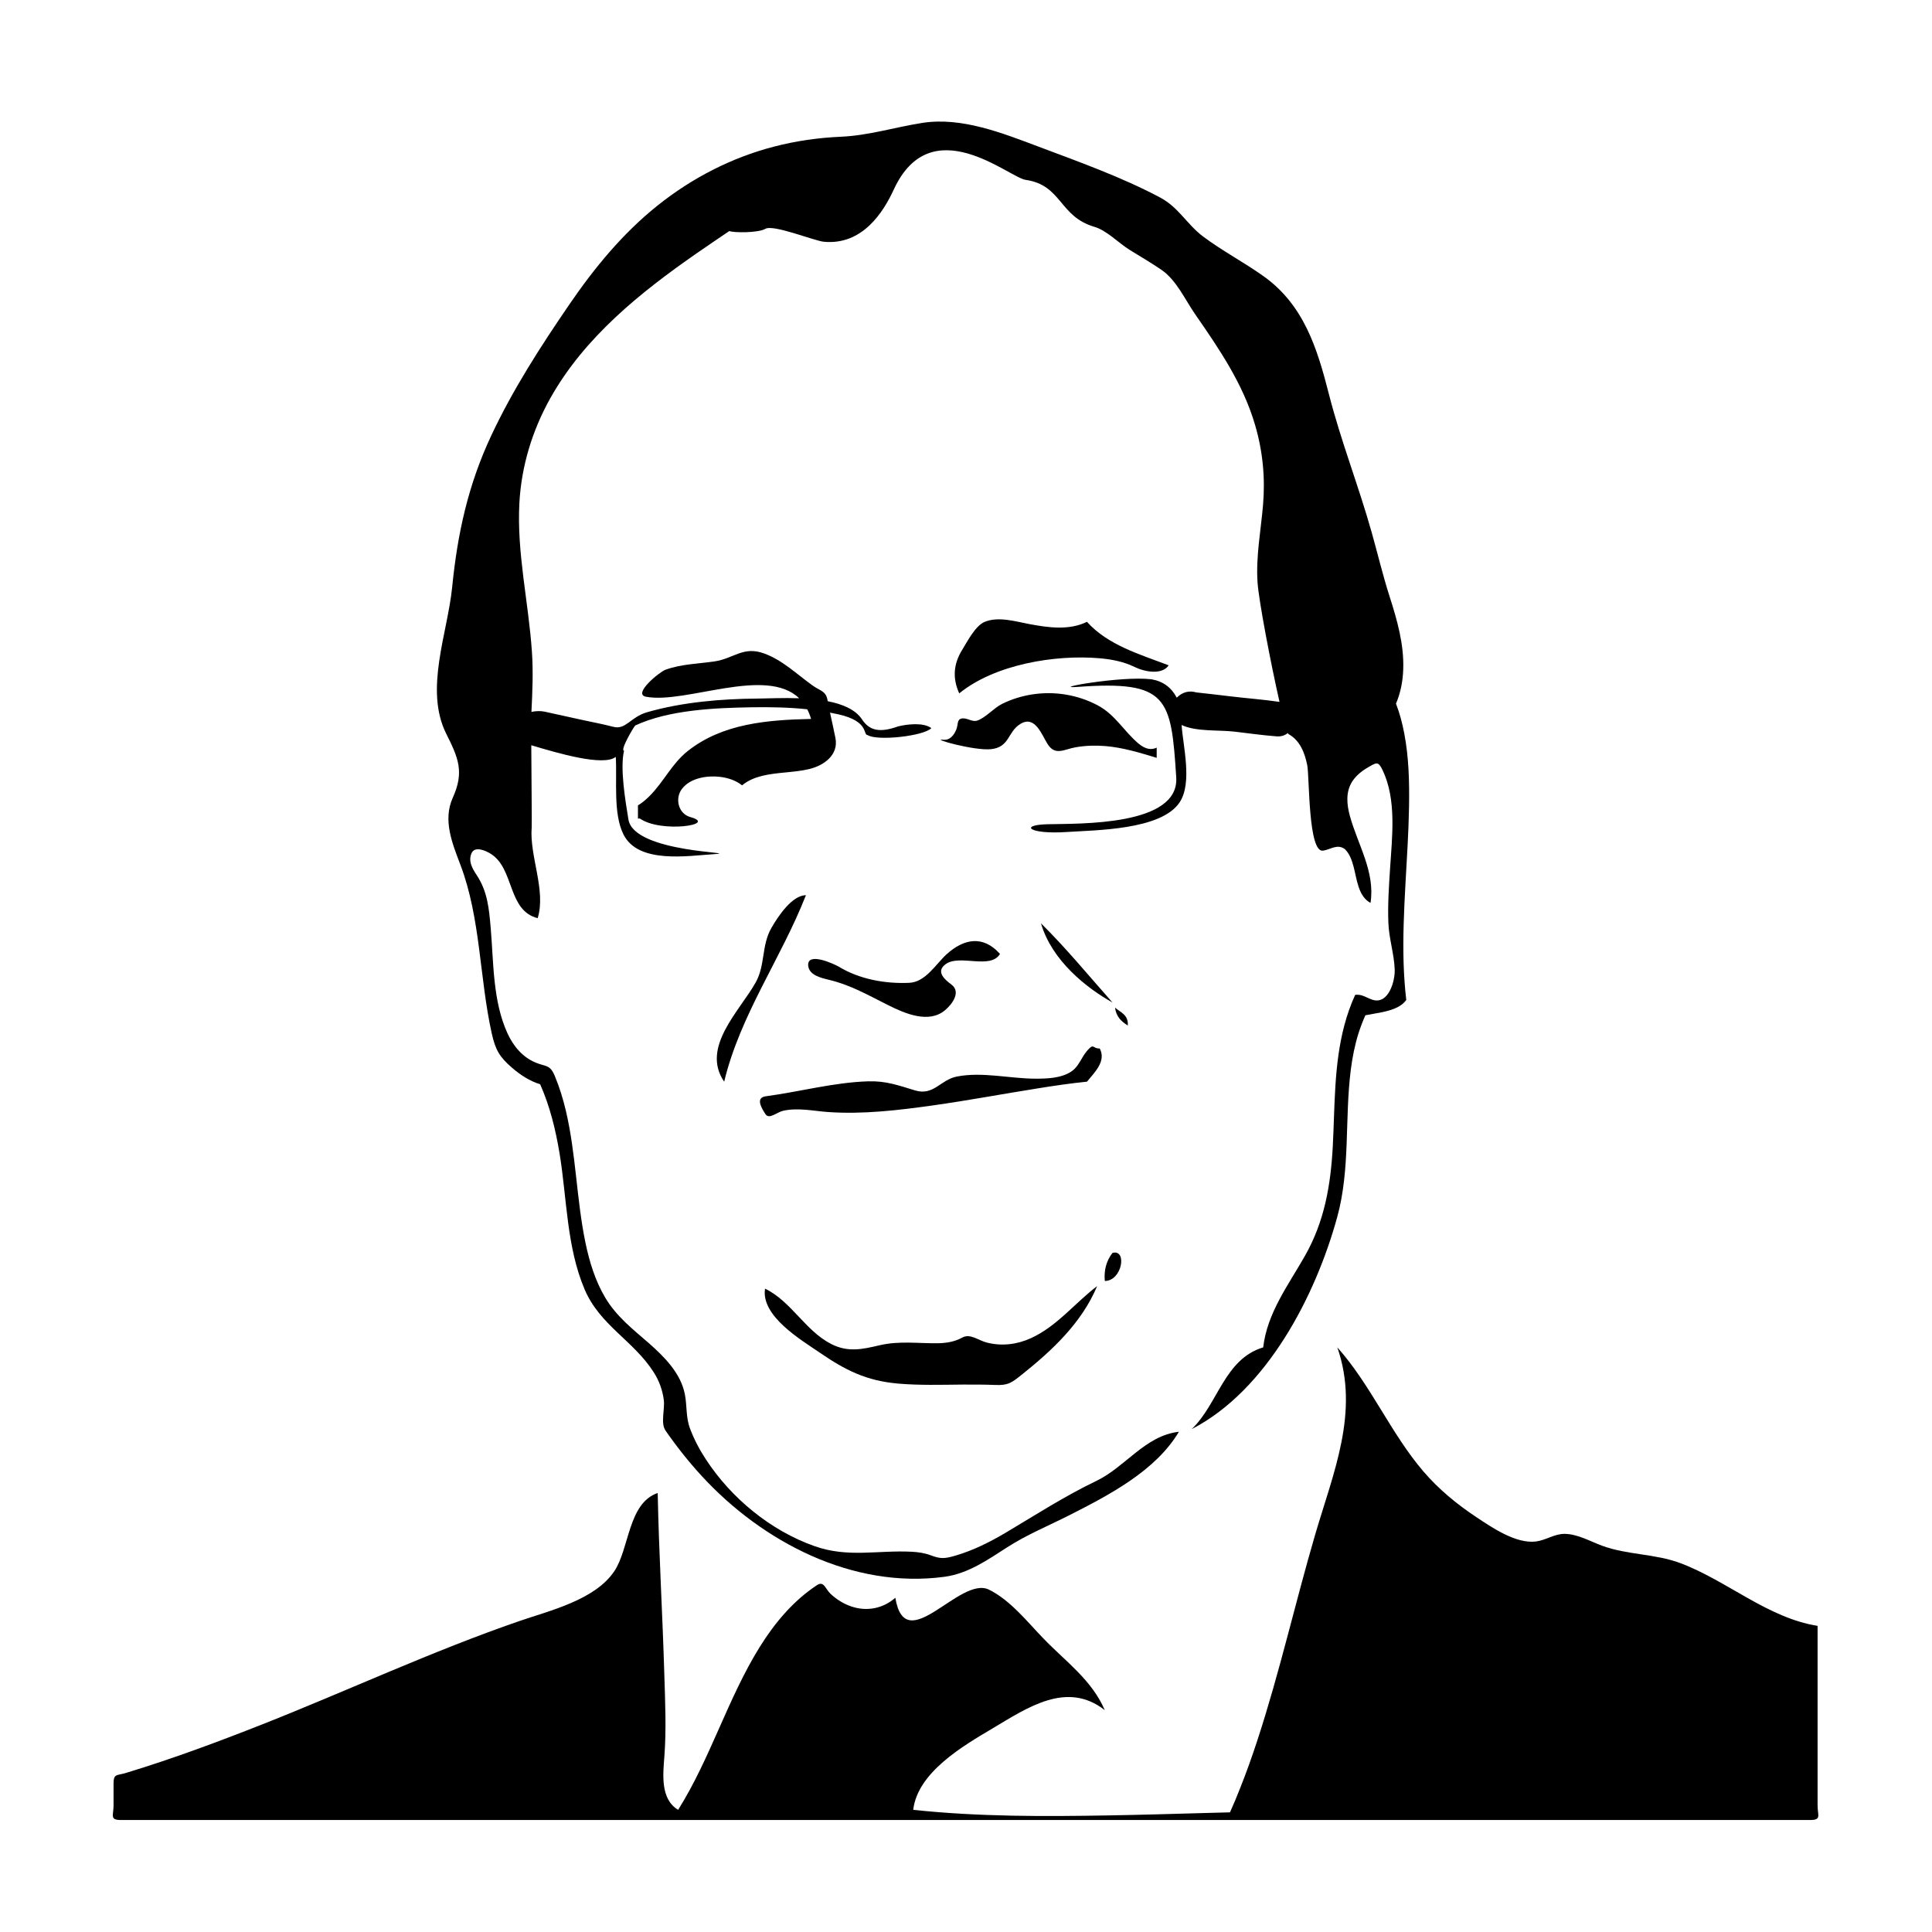 <?xml version="1.0" encoding="UTF-8"?>
<!-- Uploaded to: ICON Repo, www.iconrepo.com, Generator: ICON Repo Mixer Tools -->
<svg fill="#000000" width="800px" height="800px" version="1.1" viewBox="144 144 512 512" xmlns="http://www.w3.org/2000/svg">
 <g>
  <path d="m435.34 318.44c3.184 0.273 6.422 0.883 9.301 2.297 2.816 1.379 7.344 2.156 9.074-0.422-7.527-2.863-16.09-5.324-21.66-11.523-4.785 2.336-10.262 1.527-15.297 0.59-3.652-0.691-8.156-2.074-11.789-0.59-2.527 1.047-4.644 5.269-6 7.461-2.273 3.68-2.602 7.481-0.762 11.496 9.445-7.68 25.34-10.305 37.133-9.309z"/>
  <path d="m348.43 389.91c-2.664 4.637-1.598 9.824-4.141 14.398-4.176 7.535-14.645 17.211-8.375 26.348 4.262-17.746 15.07-32.605 21.664-49.418-3.652 0-7.359 5.555-9.148 8.672z"/>
  <path d="m384.91 404.46c-6.394 0.277-13.098-0.957-18.566-4.242-1.34-0.801-8.348-3.988-8.172-0.434 0.137 2.66 3.465 3.379 5.535 3.883 5.863 1.414 10.395 4.09 15.742 6.746 4.316 2.156 10.699 4.949 15.004 1.293 1.918-1.605 4.281-4.832 1.699-6.777-1.762-1.305-4.266-3.422-1.559-5.406 3.738-2.734 11.844 1.496 14.414-2.715-4.445-5.027-9.578-4.07-14.168 0.098-2.918 2.688-5.578 7.383-9.93 7.555z"/>
  <path d="m442.88 415.77c0.188-2.891-1.961-3.465-3.379-4.742 0.285 2.418 1.703 3.711 3.379 4.742z"/>
  <path d="m435.44 421.86c-1.918 0.066-1.492-1.445-3.102 0.328-0.57 0.641-1.066 1.324-1.484 2.055-0.82 1.391-1.559 2.785-2.922 3.703-2.691 1.805-6.445 1.918-9.551 1.914-6.832-0.016-14.066-1.891-20.848-0.555-4.301 0.848-6.102 5.144-11.008 3.672-4.422-1.328-7.684-2.562-12.449-2.414-9.164 0.293-18.051 2.746-27.105 3.961-2.762 0.359-1.285 2.922-0.133 4.719 0.996 1.523 3.008-0.492 4.699-0.875 3.918-0.875 7.977 0.047 11.895 0.332 9.195 0.648 18.617-0.465 27.715-1.742 9.289-1.305 18.52-3.043 27.77-4.508 4.379-0.711 8.742-1.352 13.145-1.797 1.934-2.391 5.188-5.406 3.379-8.793z"/>
  <path d="m438.82 476.03c-1.688 2.172-2.289 4.731-2.031 7.445 4.598-0.023 5.992-8.496 2.031-7.445z"/>
  <path d="m405.62 499.82c-2.398-0.586-4.488-2.535-6.625-1.34-1.98 1.094-4.207 1.461-6.453 1.492-5.246 0.07-10.176-0.68-15.375 0.523-4.672 1.09-8.43 1.961-12.918-0.336-6.906-3.547-10.539-11.289-17.508-14.652-1.125 7.254 9.508 13.543 14.473 16.938 6.801 4.676 12.383 7.492 20.828 8.223 5.652 0.484 11.336 0.312 17.004 0.258 2.883-0.012 5.75-0.012 8.621 0.102 3.496 0.145 4.332-0.516 7.055-2.68 8.137-6.492 15.914-13.73 20.035-23.52-5.945 4.516-10.68 10.699-17.613 13.828-3.644 1.656-7.629 2.133-11.523 1.164z"/>
  <path d="m625.68 622.51v-47.641c-13.266-2.106-24.035-12.016-36.422-16.645-6.711-2.504-14.02-2.125-20.715-4.602-3.144-1.164-6.465-3.094-9.895-3.133-2.707-0.023-4.941 1.676-7.578 2.016-5.309 0.684-11.684-3.691-15.844-6.465-5.144-3.414-9.934-7.356-13.965-12.043-8.734-10.195-13.922-22.887-22.859-32.938 5.984 17.207-1.148 33.402-5.93 49.832-5.246 17.957-9.355 36.242-15.168 54.035-1.438 4.41-2.988 8.781-4.707 13.082-0.832 2.121-1.707 4.207-2.641 6.281-2.133 0.055-4.262 0.121-6.402 0.168-8.504 0.238-17.004 0.492-25.492 0.637-17.332 0.309-34.793 0.371-52.047-1.473 1.148-9.949 13.266-16.977 20.934-21.523 9.332-5.562 19.789-12.766 29.836-4.887-3.477-8.035-10.328-12.844-16.227-18.953-4.316-4.457-8.793-10.184-14.465-12.984-7.754-3.82-22.148 18.344-24.824 2.144-3.215 2.852-7.535 3.699-11.598 2.328-2.09-0.691-4.004-1.891-5.594-3.394-1.387-1.324-1.738-3.492-3.578-2.273-6.289 4.152-11.184 9.996-15.141 16.344-8.535 13.73-13.047 29.508-21.645 43.195-4.75-2.816-4.012-9.441-3.652-14.102 0.551-7.234 0.207-14.539-0.012-21.789-0.469-16.031-1.438-32.039-1.754-48.074-7.918 2.734-7.457 14.797-11.547 20.801-5.144 7.562-16.973 10.344-25.09 13.133-23.129 7.965-45.395 18.395-68.137 27.379-11.926 4.707-23.961 9.18-36.234 12.906-2.383 0.711-3.199 0.105-3.199 2.863v5.75c0 2.609-1.094 3.836 1.969 3.836h3.945 19.719 84.797 197.21 98.594 25.629 11.836 5.918c3.066-0.004 1.977-1.199 1.977-3.812z"/>
  <path d="m419.87 388.69c2.902 9.957 12.133 17.18 18.953 20.984-6.266-7.051-12.262-14.379-18.953-20.984z"/>
  <path d="m264 355.39c-2.707 5.965-0.141 12.098 2.023 17.82 5.371 14.168 5.019 29.918 8.293 44.641 0.969 4.367 2.039 6.242 5.406 9.141 2.203 1.898 4.637 3.488 7.426 4.352 2.586 5.824 4.102 12.051 5.144 18.328 1.961 11.949 1.84 24.758 6.656 36.074 4.055 9.496 12.969 13.566 18.273 21.887 1.441 2.223 2.363 4.762 2.695 7.402 0.309 2.453-0.898 6.121 0.441 8.062 2.938 4.238 6.141 8.289 9.629 12.078 16.062 17.461 39.996 29.973 64.332 26.688 6.281-0.852 11.43-4.5 16.637-7.836 5.18-3.336 10.891-5.672 16.391-8.457 10.422-5.297 22.887-11.719 29.074-22.137-8.969 1.027-14.168 9.336-21.871 13.023-8.402 4.035-15.949 8.914-23.961 13.684-4.203 2.492-8.605 4.707-13.32 6.098-2.848 0.832-3.965 0.941-6.606-0.066-1.586-0.598-3.285-0.852-4.977-0.941-9.062-0.48-16.918 1.668-25.836-1.492-11.629-4.109-22.043-12.688-28.773-22.98-1.691-2.586-3.152-5.32-4.227-8.223-1.102-2.922-0.762-5.949-1.34-8.977-1.055-5.606-5.453-10.004-9.562-13.613-4.258-3.699-8.621-7.113-11.547-12.047-2.656-4.469-4.195-9.508-5.25-14.574-2.394-11.551-2.481-23.469-5.188-34.965-0.75-3.148-1.699-6.273-2.953-9.262-1.258-2.992-2.309-2.379-5.031-3.488-3.496-1.441-5.945-4.383-7.481-7.75-3.926-8.543-3.672-18.727-4.453-27.895-0.441-5.133-0.832-9.719-3.742-14.098-1.133-1.719-2.246-3.629-1.355-5.715 0.852-2.023 3.719-0.777 5.199 0.172 6.191 3.969 4.359 14.988 12.344 17.004 2.277-7.418-2.211-16.395-1.586-24.094 0.059-0.734-0.059-13.055-0.109-21.738 6.856 2.051 19.156 5.707 22.391 3.078 0.379 6.117-0.754 15.055 2.062 20.602 3.949 7.82 17.02 5.621 24.066 5.176 7.723-0.5-21.32-0.227-22.773-9.176-0.797-4.863-2.277-13.574-1.16-18.242-1.137-0.082 2.637-6.422 2.969-6.68 8.949-4.144 21.109-4.656 30.805-4.816 4.863-0.086 9.855 0.012 14.766 0.523 0.398 0.77 0.746 1.613 1.02 2.562-11.418 0.258-23.473 1.164-32.746 8.559-4.141 3.301-6.316 8.125-10.004 11.82-0.625 0.637-1.863 1.805-3.129 2.523v3.492h0.516c5.523 3.91 20.797 1.656 13.391-0.379-3.219-0.883-4.195-4.938-2.227-7.5 2.227-2.898 6.664-3.562 10.039-3.168 2.117 0.246 4.219 0.941 5.879 2.254 1.516-1.285 3.394-2.035 5.309-2.516 4.082-0.992 8.34-0.828 12.426-1.789 3.949-0.934 7.879-3.738 7.004-8.23-0.438-2.258-0.953-4.488-1.438-6.734 0.746 0.141 1.496 0.289 2.231 0.453 8.273 1.867 6.418 5.473 7.742 5.5 2.555 1.621 14.844 0.273 16.879-1.844-2.102-1.586-6.481-1.043-8.855-0.449-4.676 1.676-7.481 1.203-9.477-1.812-1.742-2.66-5.168-4.102-9.129-4.875-0.016-0.109-0.039-0.215-0.059-0.328-0.422-2.402-1.961-2.418-3.883-3.793-4.191-2.973-7.961-6.727-12.871-8.52-5.602-2.066-8.07 1.359-13.262 2.106-4.301 0.625-8.805 0.691-12.938 2.203-1.547 0.555-8.797 6.453-5.133 7.148 10.508 1.988 31.734-8.16 40.582 0.402-4.238-0.152-8.312 0.059-11.004 0.082-9.645 0.07-19.949 0.938-29.258 3.606-4.488 1.285-5.644 4.758-9.012 3.875-2.644-0.684-5.34-1.203-8.02-1.777-3.379-0.73-6.75-1.484-10.133-2.227-1.078-0.238-2.301-0.195-3.527 0.047 0.262-5.34 0.5-10.617 0.125-15.98-0.898-13.113-4.031-26.184-3.32-39.367 0.527-9.766 3.43-19.277 8.211-27.797 9.062-16.164 23.895-28.051 38.891-38.461 1.906-1.336 7.613-5.203 8.531-5.82 1.031 0.465 7.602 0.543 9.566-0.59 2.102-1.223 12.965 3.176 15.426 3.422 10.316 1.023 15.887-7.945 18.59-13.824 9.906-21.461 30.504-3.215 34.93-2.574 9.668 1.379 8.828 9.699 18.246 12.453 3.273 0.957 6.402 4.289 9.355 6.121 2.797 1.734 5.656 3.391 8.375 5.25 4.031 2.762 6.219 7.828 8.988 11.828 6.394 9.215 12.699 18.465 15.871 29.352 2.023 6.922 2.707 13.949 2.098 21.141-0.586 6.828-1.918 13.668-1.457 20.551 0.312 4.727 3.465 21.305 5.82 31.648-4.301-0.629-8.66-0.945-12.988-1.465-3.012-0.359-6.031-0.719-9.059-1.043-1.93-0.559-3.656-0.105-5.188 1.391-1.43-2.731-3.668-4.352-6.699-4.871-7.996-0.973-27.484 2.59-19.539 2.016 23.914-1.734 24.762 2.871 26.105 23.996 0.801 12.898-25.59 12.203-34.133 12.402-7.582 0.195-4.828 2.715 5.004 2.066 7.727-0.523 25.129-0.488 30.031-7.871 3.449-5.184 0.855-15.098 0.523-20.488 3.906 1.82 9.773 1.254 14.082 1.762 3.691 0.438 7.406 0.961 11.117 1.246 1.219 0.09 2.195-0.273 2.953-0.883 0.105 0.211 0.18 0.328 0.246 0.324 2.996 1.664 4.258 5.008 4.891 8.191 0.621 3.129 0.215 23.301 4.211 22.66 2.039-0.332 3.789-1.898 5.789-0.387 1.27 1.254 1.859 3.023 2.301 4.691 0.863 3.188 1.18 7.789 4.469 9.539 1.289-8.195-3.371-15.426-5.461-23.027-0.84-3.043-1.16-6.394 0.629-9.168 1.031-1.594 2.562-2.793 4.191-3.734 2.207-1.273 2.676-1.691 3.82 0.699 3.762 7.809 2.555 17.609 2.016 25.945-0.312 4.887-0.664 9.812-0.453 14.707 0.18 4.133 1.527 8.141 1.672 12.281 0.109 2.902-1.578 9.203-5.773 7.996-1.613-0.469-2.91-1.613-4.707-1.32-1.199 2.621-2.156 5.352-2.887 8.141-2.762 10.445-2.481 21.34-3.047 32.047-0.555 10.297-2.215 19.891-7.359 28.938-4.402 7.769-10.031 15.16-11.078 24.285-10.309 3.094-11.965 15.02-18.953 21.668 19.98-10.316 32.863-35.414 38.57-56.203 3.512-12.797 1.941-26.012 3.598-39.039 0.418-3.285 1.062-6.559 2.062-9.73 0.516-1.586 1.109-3.18 1.809-4.707 1.402-0.273 2.793-0.488 4.18-0.77 2.394-0.5 5.129-1.203 6.648-3.285-0.383-3.254-0.598-6.519-0.707-9.773-0.406-13.895 1.215-27.73 1.445-41.59 0.102-6.481-0.059-13.023-1.289-19.375-0.508-2.656-1.195-5.273-2.172-7.785 1.219-2.887 1.82-5.977 1.918-9.098 0.238-6.637-1.629-13.129-3.641-19.387-1.793-5.613-3.133-11.281-4.727-16.941-3.465-12.316-8.141-24.133-11.316-36.562-3.133-12.289-6.691-23.754-17.434-31.367-5.144-3.641-10.777-6.609-15.844-10.387-4.352-3.234-6.488-7.742-11.441-10.383-10.16-5.406-21.531-9.465-32.309-13.516-9.543-3.586-20.305-7.871-30.648-6.281-7.316 1.133-14.238 3.352-21.688 3.68-5.969 0.262-11.926 1.113-17.715 2.621-11.254 2.918-21.723 8.324-30.805 15.574-9.262 7.402-16.727 16.48-23.398 26.219-7.629 11.145-14.984 22.539-20.723 34.793-6.117 13.043-8.934 25.906-10.352 40.148-1.215 12.219-7.406 27.09-1.598 38.805 3.227 6.441 4.859 10.148 1.766 16.992z"/>
  <path d="m393.97 340.04c-3.531-0.371 8.289 2.992 12.723 2.492 4.926-0.551 4.301-4.621 7.738-6.695 3.941-2.387 5.668 3.019 7.269 5.465 2.023 3.043 4.336 1.246 7.387 0.727 2.57-0.438 5.195-0.527 7.801-0.316 4.68 0.383 9.184 1.77 13.648 3.125v-2.707c-1.371 0.645-2.91 0.539-4.922-1.164-3.769-3.223-6.09-7.535-10.566-9.961-5.324-2.883-11.566-3.91-17.531-2.973-2.769 0.43-5.465 1.273-7.965 2.508-2.207 1.09-4.43 3.754-6.66 4.449-1.102 0.336-2.367-0.559-3.465-0.605-1.965-0.082-1.414 1.445-1.977 2.883-0.598 1.523-1.684 2.957-3.481 2.773z"/>
 </g>
</svg>